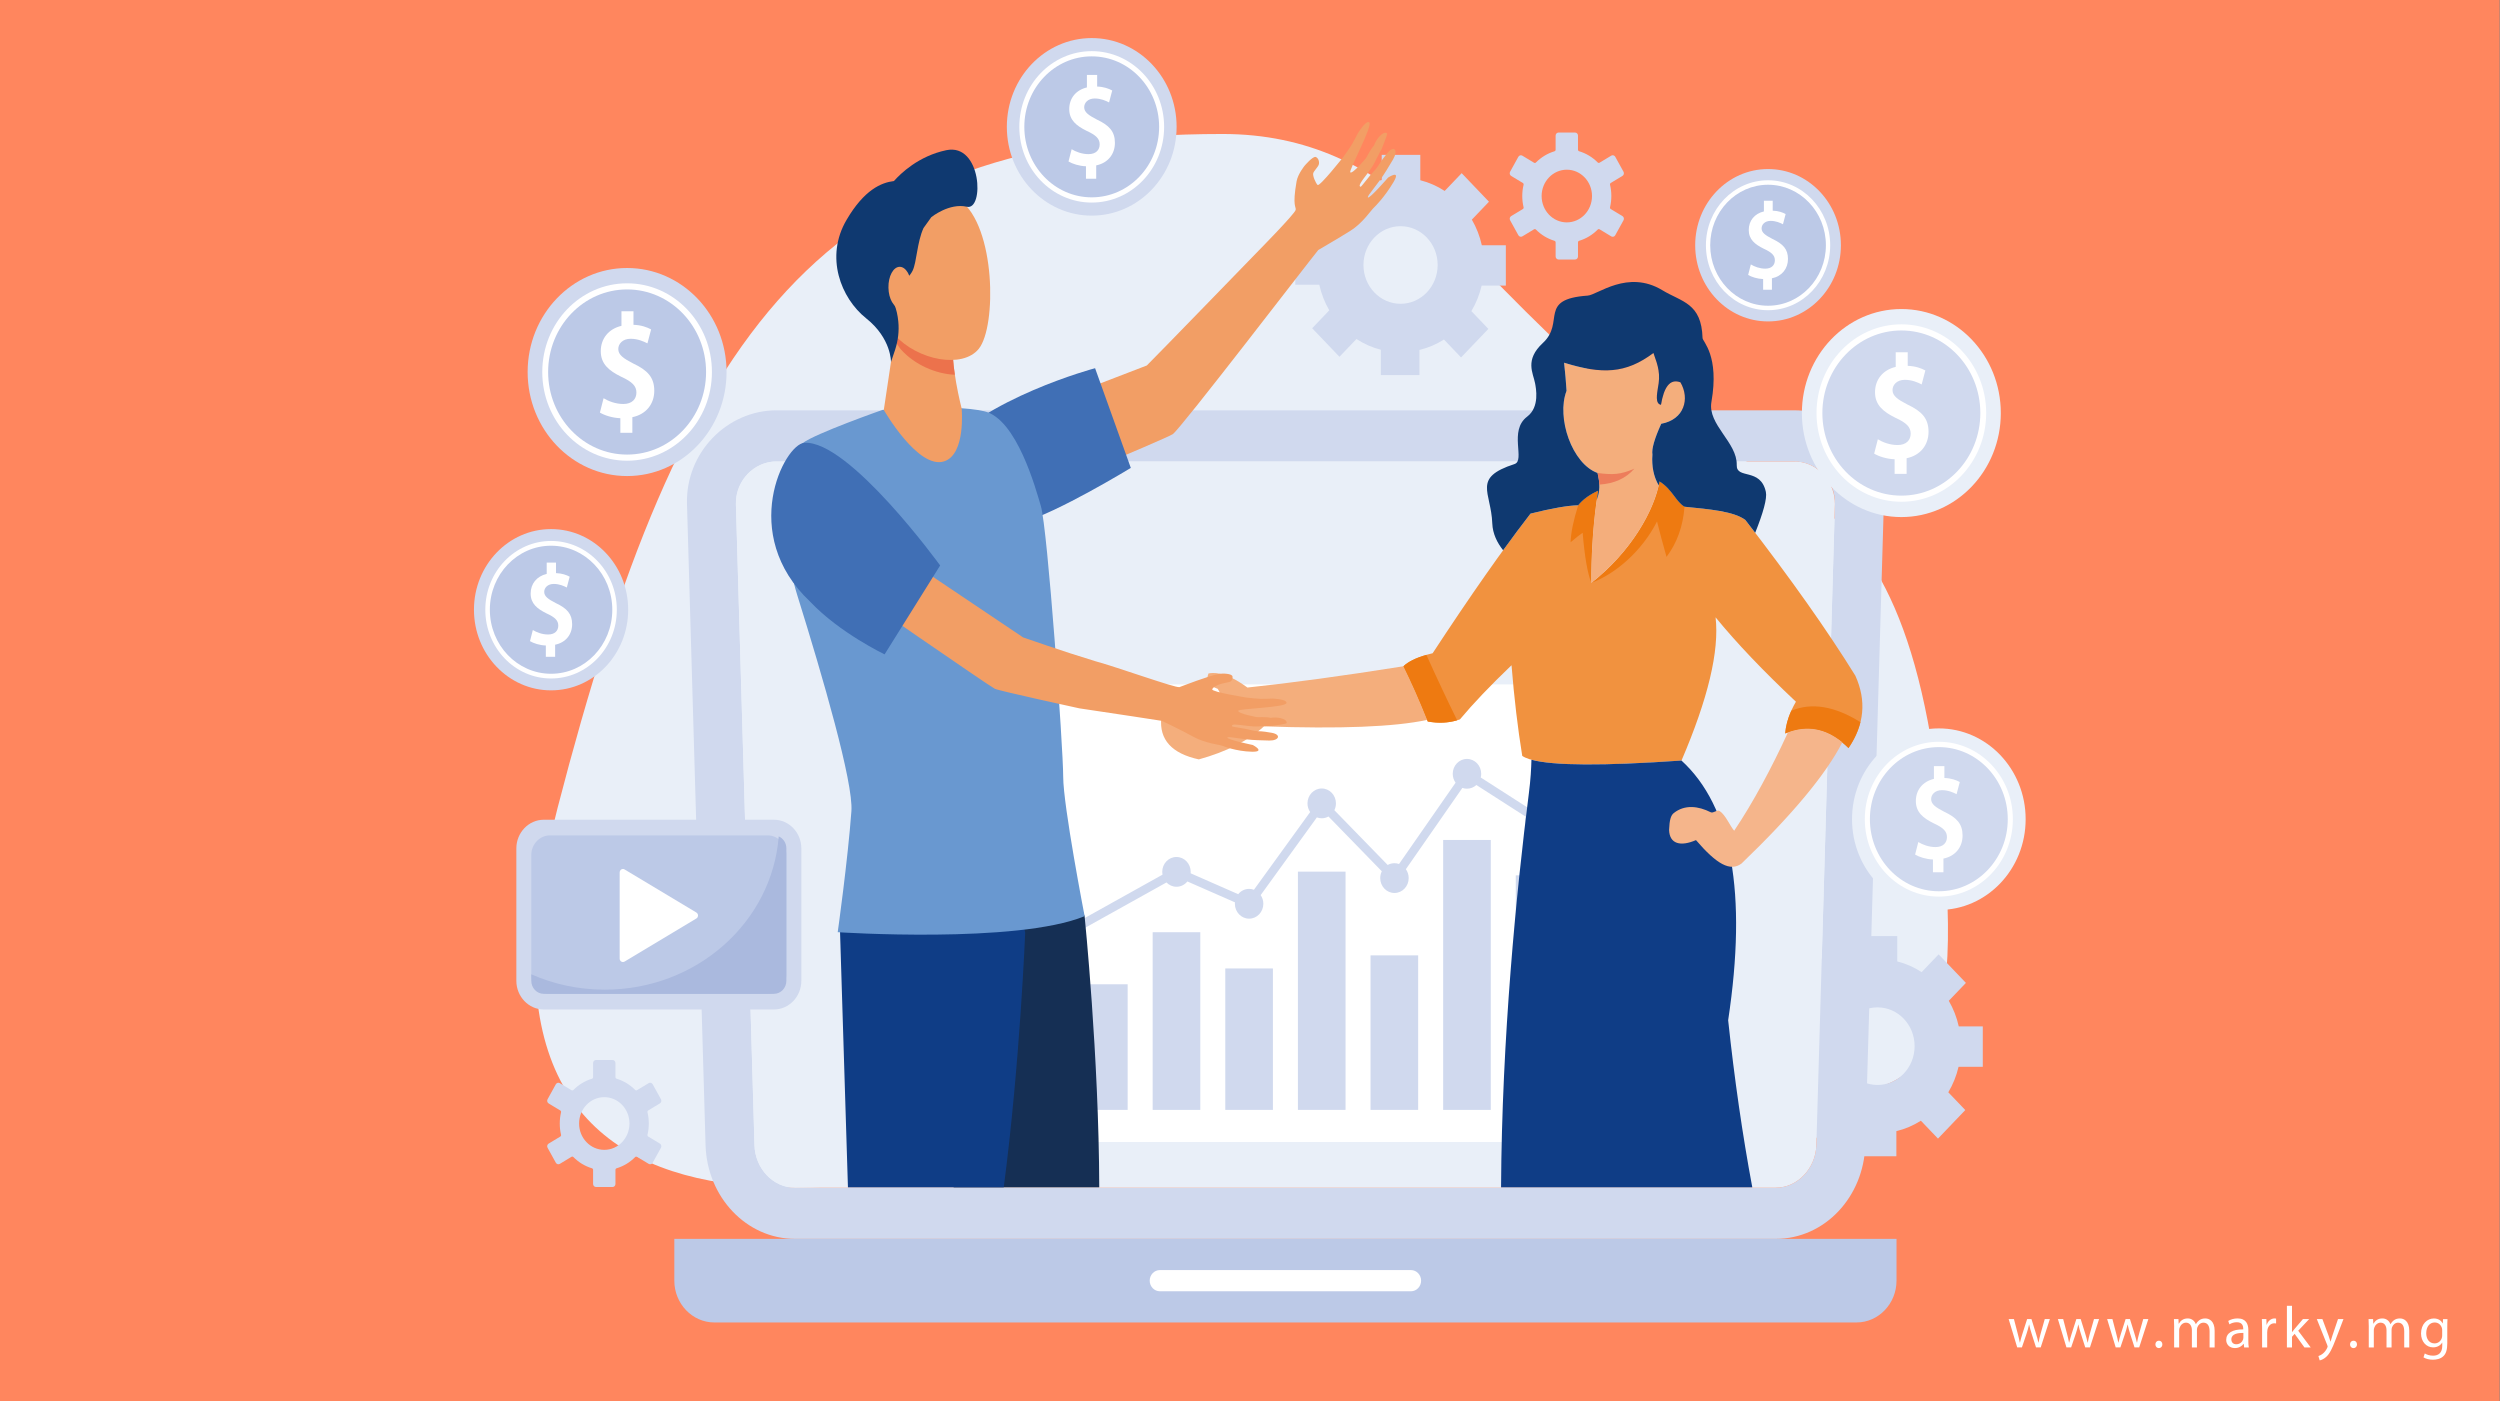 <?xml version="1.0" encoding="utf-8"?>
<!-- Generator: Adobe Illustrator 24.0.0, SVG Export Plug-In . SVG Version: 6.00 Build 0)  -->
<svg version="1.1" id="Calque_1" xmlns="http://www.w3.org/2000/svg" xmlns:xlink="http://www.w3.org/1999/xlink" x="0px" y="0px"
	 viewBox="0 0 1535.25 860.63" style="enable-background:new 0 0 1535.25 860.63;" xml:space="preserve">
<rect x="0" y="0" width="1535.25" height="860.63" fill="#808080" stroke="none"/>
<style type="text/css">
	.st0{fill:none;}
	.st1{fill:#FF865E;}
	.st2{fill:#FFFFFF;}
	.st3{clip-path:url(#SVGID_2_);}
	.st4{clip-path:url(#SVGID_4_);fill-rule:evenodd;clip-rule:evenodd;fill:#E9EFF8;}
	.st5{clip-path:url(#SVGID_4_);fill-rule:evenodd;clip-rule:evenodd;fill:#D0D9EE;}
	.st6{clip-path:url(#SVGID_4_);fill-rule:evenodd;clip-rule:evenodd;fill:#BCC9E7;}
	.st7{clip-path:url(#SVGID_4_);fill-rule:evenodd;clip-rule:evenodd;fill:#FFFFFF;}
	.st8{clip-path:url(#SVGID_4_);fill-rule:evenodd;clip-rule:evenodd;fill:#F4AE7C;}
	.st9{clip-path:url(#SVGID_4_);fill-rule:evenodd;clip-rule:evenodd;fill:#F29E65;}
	.st10{clip-path:url(#SVGID_4_);fill-rule:evenodd;clip-rule:evenodd;fill:#406FB5;}
	.st11{clip-path:url(#SVGID_4_);fill-rule:evenodd;clip-rule:evenodd;fill:#EC724C;}
	.st12{clip-path:url(#SVGID_4_);fill-rule:evenodd;clip-rule:evenodd;fill:#EF8F7D;}
	.st13{clip-path:url(#SVGID_4_);fill-rule:evenodd;clip-rule:evenodd;fill:#F1923F;}
	.st14{clip-path:url(#SVGID_4_);fill-rule:evenodd;clip-rule:evenodd;fill:#0F3D86;}
	.st15{clip-path:url(#SVGID_4_);fill-rule:evenodd;clip-rule:evenodd;fill:#EE7A11;}
	.st16{clip-path:url(#SVGID_4_);fill-rule:evenodd;clip-rule:evenodd;fill:#F5B58B;}
	.st17{clip-path:url(#SVGID_4_);fill-rule:evenodd;clip-rule:evenodd;fill:#0F3970;}
	.st18{clip-path:url(#SVGID_4_);fill-rule:evenodd;clip-rule:evenodd;fill:#ED7D5B;}
	.st19{clip-path:url(#SVGID_4_);fill-rule:evenodd;clip-rule:evenodd;fill:#152F54;}
	.st20{clip-path:url(#SVGID_4_);fill-rule:evenodd;clip-rule:evenodd;fill:#6998D0;}
	.st21{clip-path:url(#SVGID_4_);fill-rule:evenodd;clip-rule:evenodd;fill:#AAB9DE;}
</style>
<rect class="st0" width="1535" height="861"/>
<rect class="st1" width="1535" height="861"/>
<g>
	<path class="st2" d="M1236.76,810.04l2.3,8.85c0.5,1.94,0.97,3.74,1.3,5.54h0.11c0.4-1.76,0.97-3.64,1.55-5.51l2.84-8.89h2.66
		l2.7,8.71c0.65,2.09,1.15,3.92,1.55,5.69h0.11c0.29-1.76,0.76-3.6,1.33-5.65l2.48-8.75h3.13l-5.62,17.42h-2.88l-2.66-8.32
		c-0.61-1.94-1.12-3.67-1.55-5.72h-0.07c-0.43,2.09-0.97,3.89-1.58,5.76l-2.81,8.28h-2.88l-5.26-17.42H1236.76z"/>
	<path class="st2" d="M1267,810.04l2.3,8.85c0.5,1.94,0.97,3.74,1.29,5.54h0.11c0.4-1.76,0.97-3.64,1.55-5.51l2.84-8.89h2.66
		l2.7,8.71c0.65,2.09,1.15,3.92,1.55,5.69h0.11c0.29-1.76,0.76-3.6,1.33-5.65l2.48-8.75h3.13l-5.62,17.42h-2.88l-2.66-8.32
		c-0.61-1.94-1.12-3.67-1.55-5.72h-0.07c-0.43,2.09-0.97,3.89-1.58,5.76l-2.81,8.28h-2.88l-5.25-17.42H1267z"/>
	<path class="st2" d="M1297.24,810.04l2.3,8.85c0.5,1.94,0.97,3.74,1.3,5.54h0.11c0.4-1.76,0.97-3.64,1.55-5.51l2.84-8.89h2.66
		l2.7,8.71c0.65,2.09,1.15,3.92,1.55,5.69h0.11c0.29-1.76,0.76-3.6,1.33-5.65l2.48-8.75h3.13l-5.62,17.42h-2.88l-2.66-8.32
		c-0.61-1.94-1.12-3.67-1.55-5.72h-0.07c-0.43,2.09-0.97,3.89-1.58,5.76l-2.81,8.28h-2.88l-5.26-17.42H1297.24z"/>
	<path class="st2" d="M1323.63,825.59c0-1.33,0.9-2.27,2.16-2.27c1.26,0,2.12,0.94,2.12,2.27c0,1.3-0.83,2.27-2.16,2.27
		C1324.49,827.86,1323.63,826.89,1323.63,825.59z"/>
	<path class="st2" d="M1335.15,814.76c0-1.8-0.04-3.28-0.14-4.72h2.77l0.14,2.81h0.11c0.97-1.66,2.59-3.2,5.47-3.2
		c2.38,0,4.18,1.44,4.93,3.49h0.07c0.54-0.97,1.22-1.73,1.94-2.27c1.04-0.79,2.2-1.22,3.85-1.22c2.3,0,5.72,1.51,5.72,7.56v10.26
		h-3.1v-9.86c0-3.35-1.22-5.36-3.78-5.36c-1.8,0-3.2,1.33-3.74,2.88c-0.14,0.43-0.25,1.01-0.25,1.58v10.76h-3.1v-10.44
		c0-2.77-1.22-4.79-3.64-4.79c-1.98,0-3.42,1.58-3.92,3.17c-0.18,0.47-0.25,1.01-0.25,1.55v10.51h-3.1V814.76z"/>
	<path class="st2" d="M1378.13,827.46l-0.25-2.2h-0.11c-0.97,1.37-2.84,2.59-5.33,2.59c-3.53,0-5.33-2.48-5.33-5
		c0-4.21,3.74-6.52,10.47-6.48v-0.36c0-1.44-0.4-4.03-3.96-4.03c-1.62,0-3.31,0.5-4.54,1.3l-0.72-2.09
		c1.44-0.94,3.53-1.55,5.72-1.55c5.33,0,6.62,3.63,6.62,7.13v6.51c0,1.51,0.07,2.99,0.29,4.18H1378.13z M1377.66,818.57
		c-3.46-0.07-7.38,0.54-7.38,3.92c0,2.05,1.37,3.02,2.99,3.02c2.27,0,3.71-1.44,4.21-2.92c0.11-0.32,0.18-0.68,0.18-1.01V818.57z"/>
	<path class="st2" d="M1389.15,815.48c0-2.05-0.04-3.82-0.14-5.44h2.77l0.11,3.42h0.14c0.79-2.34,2.7-3.82,4.82-3.82
		c0.36,0,0.61,0.04,0.9,0.11v2.99c-0.32-0.07-0.65-0.11-1.08-0.11c-2.23,0-3.82,1.69-4.25,4.07c-0.07,0.43-0.14,0.94-0.14,1.48v9.29
		h-3.13V815.48z"/>
	<path class="st2" d="M1407.51,818.03h0.07c0.43-0.61,1.04-1.37,1.55-1.98l5.11-6.01h3.82l-6.73,7.16l7.67,10.26h-3.85l-6.01-8.35
		l-1.62,1.8v6.55h-3.13v-25.56h3.13V818.03z"/>
	<path class="st2" d="M1426.19,810.04l3.82,10.29c0.4,1.15,0.83,2.52,1.12,3.56h0.07c0.32-1.04,0.68-2.38,1.12-3.64l3.46-10.22h3.35
		l-4.75,12.42c-2.27,5.97-3.82,9.03-5.97,10.91c-1.55,1.37-3.1,1.91-3.89,2.05l-0.79-2.66c0.79-0.25,1.84-0.76,2.77-1.55
		c0.86-0.68,1.94-1.91,2.66-3.53c0.14-0.32,0.25-0.58,0.25-0.76s-0.07-0.43-0.22-0.83l-6.44-16.05H1426.19z"/>
	<path class="st2" d="M1443.15,825.59c0-1.33,0.9-2.27,2.16-2.27s2.12,0.94,2.12,2.27c0,1.3-0.83,2.27-2.16,2.27
		C1444.01,827.86,1443.15,826.89,1443.15,825.59z"/>
	<path class="st2" d="M1454.67,814.76c0-1.8-0.04-3.28-0.14-4.72h2.77l0.14,2.81h0.11c0.97-1.66,2.59-3.2,5.47-3.2
		c2.38,0,4.18,1.44,4.93,3.49h0.07c0.54-0.97,1.22-1.73,1.94-2.27c1.04-0.79,2.2-1.22,3.85-1.22c2.3,0,5.72,1.51,5.72,7.56v10.26
		h-3.1v-9.86c0-3.35-1.22-5.36-3.78-5.36c-1.8,0-3.2,1.33-3.74,2.88c-0.14,0.43-0.25,1.01-0.25,1.58v10.76h-3.1v-10.44
		c0-2.77-1.22-4.79-3.63-4.79c-1.98,0-3.42,1.58-3.92,3.17c-0.18,0.47-0.25,1.01-0.25,1.55v10.51h-3.1V814.76z"/>
	<path class="st2" d="M1503.01,810.04c-0.07,1.26-0.14,2.66-0.14,4.79v10.12c0,4-0.79,6.44-2.48,7.96
		c-1.69,1.58-4.14,2.09-6.33,2.09c-2.09,0-4.39-0.5-5.79-1.44l0.79-2.41c1.15,0.72,2.95,1.37,5.11,1.37c3.24,0,5.62-1.69,5.62-6.08
		v-1.94h-0.07c-0.97,1.62-2.84,2.92-5.54,2.92c-4.32,0-7.42-3.67-7.42-8.5c0-5.9,3.85-9.25,7.85-9.25c3.02,0,4.68,1.58,5.44,3.02
		h0.07l0.14-2.63H1503.01z M1499.74,816.92c0-0.54-0.04-1.01-0.18-1.44c-0.58-1.84-2.12-3.35-4.43-3.35c-3.02,0-5.18,2.56-5.18,6.59
		c0,3.42,1.73,6.26,5.15,6.26c1.94,0,3.71-1.22,4.39-3.24c0.18-0.54,0.25-1.15,0.25-1.69V816.92z"/>
</g>
<g>
	<g>
		<defs>
			<rect id="SVGID_1_" x="-87" y="-178" width="1709" height="1191.49"/>
		</defs>
		<clipPath id="SVGID_2_">
			<use xlink:href="#SVGID_1_"  style="overflow:visible;"/>
		</clipPath>
		<g class="st3">
			<defs>
				<rect id="SVGID_3_" x="-87" y="-178" width="1709" height="1191.49"/>
			</defs>
			<clipPath id="SVGID_4_">
				<use xlink:href="#SVGID_3_"  style="overflow:visible;"/>
			</clipPath>
			<path class="st4" d="M750.71,82.28c105.71,0,150.25,82.4,226.56,146.46c101.01,84.78,202.01,29.59,218.18,316.04
				c14.39,254.94-165.22,27.6-418.46,118.92c-253.24,91.33-511.16,128.1-434.63-167.38C418.89,200.84,505.09,82.28,750.71,82.28"/>
			<path class="st5" d="M1152.98,666.28c-12.58,0-22.78-10.67-22.78-23.83c0-13.16,10.2-23.83,22.78-23.83
				c12.58,0,22.79,10.67,22.79,23.83C1175.76,655.62,1165.56,666.28,1152.98,666.28 M1217.63,655.13v-24.8h-14.75
				c-1.24-5.63-3.33-10.93-6.13-15.74l10.52-10.99l-16.76-17.53l-10.43,10.91c-4.56-2.98-9.61-5.22-14.98-6.58v-15.56h-23.7v15.43
				c-5.39,1.3-10.46,3.48-15.05,6.41l-10.52-11l-16.76,17.53l10.43,10.91c-2.85,4.77-4.99,10.04-6.3,15.66h-14.88v24.79h14.75
				c1.24,5.63,3.33,10.93,6.13,15.74l-10.51,10.99l16.76,17.53l10.43-10.91c4.56,2.98,9.6,5.23,14.97,6.59v15.56h23.71v-15.43
				c5.39-1.3,10.46-3.48,15.05-6.41l10.51,10.99l16.76-17.53l-10.43-10.91c2.85-4.78,5-10.04,6.3-15.66H1217.63z"/>
			<path class="st5" d="M476.86,251.97h625.02c30.24,0,55.89,25.93,54.98,57.5l-11.41,393.83c-0.91,31.57-24.78,57.49-54.98,57.49
				h-31.78H851.49H728.56H593.09H488.27c-30.04,0-54.07-25.88-54.98-57.49l-11.41-393.83C420.97,277.85,446.61,251.97,476.86,251.97
				 M476.86,283.38c-13.72,0-25.36,11.74-24.95,26.09l11.41,393.82c0.41,14.35,11.47,26.1,24.95,26.1h602.2
				c13.48,0,24.55-12,24.95-26.1l11.41-393.82c0.41-14.31-11.23-26.09-24.95-26.09H476.86z"/>
			<path class="st4" d="M1126.83,309.47L1126.83,309.47c0-12.56-8.59-23.12-19.94-25.56l-0.6-0.12l-0.01,0l-0.61-0.11h-0.01
				l-0.61-0.09h-0.01l-0.62-0.08l0,0l-0.63-0.06h0l-0.63-0.04l-0.64-0.03l-0.64-0.01H476.86l-0.64,0.01l-0.63,0.03h0l-0.63,0.04h0
				l-0.63,0.06h0l-0.62,0.08h-0.01l-0.61,0.09h-0.01c-11.94,1.93-21.16,12.79-21.16,25.78v0l11.41,393.81
				c0.41,14.35,11.47,26.1,24.95,26.1h602.2c13.48,0,24.55-12,24.95-26.1L1126.83,309.47z"/>
			<path class="st6" d="M414.1,760.79h750.55v25.67c0,14.11-11.04,25.66-24.54,25.66H438.64c-13.5,0-24.54-11.55-24.54-25.66V760.79
				z"/>
			<path class="st7" d="M599.71,420.3h379.31c11.06,0,20.11,9.46,20.11,21.03v238.96c0,11.56-9.05,21.03-20.11,21.03H599.71
				c-11.06,0-20.11-9.46-20.11-21.03V441.33C579.61,429.77,588.66,420.3,599.71,420.3"/>
			<path class="st5" d="M639.43,578.63l74.46-41.49c-0.1-0.56-0.16-1.14-0.16-1.73c0-5.05,3.91-9.14,8.74-9.14
				c4.83,0,8.74,4.09,8.74,9.14c0,0.3-0.01,0.59-0.04,0.88l29.21,12.83c1.6-1.99,4.01-3.26,6.7-3.26c1.04,0,2.04,0.19,2.97,0.54
				l34.52-47.72c-1.03-1.5-1.64-3.34-1.64-5.33c0-5.05,3.91-9.14,8.74-9.14c4.83,0,8.74,4.09,8.74,9.14c0,1.51-0.35,2.93-0.97,4.19
				l32.75,33.64c1.23-0.7,2.65-1.09,4.15-1.09c0.99,0,1.94,0.17,2.82,0.49l34.71-49.92c-1.09-1.53-1.74-3.42-1.74-5.47
				c0-5.05,3.91-9.14,8.74-9.14c4.83,0,8.74,4.09,8.74,9.14c0,0.78-0.09,1.54-0.27,2.27l30.36,19.48c1.54-1.41,3.56-2.27,5.77-2.27
				c4.83,0,8.74,4.09,8.74,9.14c0,5.05-3.91,9.14-8.74,9.14c-4.83,0-8.74-4.09-8.74-9.14c0-0.78,0.09-1.54,0.27-2.26l-30.36-19.48
				c-1.54,1.41-3.56,2.27-5.77,2.27c-0.99,0-1.94-0.17-2.82-0.49l-34.7,49.92c1.09,1.53,1.73,3.42,1.73,5.47
				c0,5.05-3.91,9.14-8.74,9.14c-4.83,0-8.74-4.09-8.74-9.14c0-1.51,0.35-2.93,0.97-4.19l-32.75-33.64c-1.23,0.7-2.65,1.1-4.15,1.1
				c-1.05,0-2.05-0.19-2.97-0.55l-34.52,47.72c1.03,1.5,1.64,3.34,1.64,5.33c0,5.05-3.91,9.14-8.74,9.14
				c-4.83,0-8.74-4.09-8.74-9.14c0-0.3,0.01-0.59,0.04-0.88l-29.21-12.83c-1.6,1.99-4.01,3.26-6.69,3.26c-2.4,0-4.58-1.01-6.15-2.65
				l-74.46,41.48c0.1,0.56,0.15,1.13,0.15,1.72c0,5.05-3.91,9.14-8.74,9.14c-4.82,0-8.74-4.09-8.74-9.14c0-5.05,3.92-9.14,8.74-9.14
				C635.68,575.97,637.85,576.99,639.43,578.63"/>
			<path class="st5" d="M618.65,623.28h29.25v58.31h-29.25V623.28z M930.84,537.55h29.25v144.04h-29.25V537.55z M886.24,515.82
				h29.25v165.77h-29.25V515.82z M841.64,586.69h29.25v94.89h-29.25V586.69z M797.05,535.27h29.25v146.31h-29.25V535.27z
				 M752.45,594.73h29.25v86.86h-29.25V594.73z M707.85,572.47h29.25v109.12h-29.25V572.47z M663.25,604.44h29.25v77.14h-29.25
				V604.44z"/>
			<path class="st5" d="M954.58,92.91c-2.15,0.65-4.18,1.56-6.06,2.7c-1.93,1.17-3.72,2.58-5.32,4.19
				c-0.31,0.31-0.78,0.36-1.14,0.14l-7.19-4.34l-0.04-0.03c-0.41-0.23-0.88-0.28-1.31-0.16c-0.45,0.12-0.84,0.42-1.09,0.86
				l-0.03,0.05l-5.05,9.16c-0.24,0.44-0.29,0.95-0.18,1.42c0.12,0.47,0.41,0.88,0.83,1.13l0.04,0.03l7.14,4.3
				c0.37,0.23,0.54,0.68,0.45,1.1c-0.26,1.11-0.47,2.25-0.61,3.42c-0.12,1.14-0.2,2.3-0.2,3.48c0,1.18,0.07,2.35,0.2,3.49
				c0.14,1.17,0.34,2.31,0.61,3.42c0.1,0.46-0.11,0.92-0.5,1.13l-7.13,4.3v0c-0.42,0.26-0.71,0.67-0.83,1.13
				c-0.12,0.46-0.07,0.98,0.18,1.42l5.08,9.21c0.25,0.44,0.64,0.74,1.09,0.87c0.44,0.12,0.93,0.07,1.35-0.18l0.05-0.03l7.14-4.31
				c0.38-0.22,0.84-0.15,1.13,0.15c1.6,1.61,3.38,3.02,5.32,4.2c1.9,1.15,3.94,2.06,6.1,2.71c0.42,0.13,0.69,0.53,0.69,0.96v8.67
				c0,0.51,0.21,0.97,0.53,1.31c0.32,0.34,0.77,0.55,1.25,0.55h10.18c0.48,0,0.93-0.21,1.26-0.55c0.32-0.34,0.52-0.8,0.52-1.31
				v-8.67c0-0.47,0.31-0.86,0.73-0.97c2.14-0.65,4.18-1.56,6.07-2.7c1.93-1.18,3.72-2.58,5.32-4.2c0.33-0.33,0.82-0.36,1.18-0.12
				l7.14,4.32c0.42,0.25,0.91,0.3,1.35,0.18c0.44-0.12,0.84-0.42,1.08-0.87l0.03-0.05l5.06-9.17v0c0.24-0.44,0.3-0.95,0.17-1.41
				c-0.12-0.46-0.4-0.88-0.82-1.13l-7.18-4.34c-0.38-0.23-0.55-0.68-0.45-1.1c0.26-1.11,0.46-2.25,0.6-3.42
				c0.13-1.14,0.2-2.31,0.2-3.49c0-1.18-0.07-2.35-0.2-3.48c-0.14-1.17-0.34-2.31-0.6-3.42c-0.11-0.46,0.11-0.93,0.5-1.13l7.13-4.31
				c0.42-0.25,0.7-0.67,0.82-1.13c0.12-0.46,0.07-0.97-0.17-1.41l-0.03-0.06l-5.05-9.16v0c-0.25-0.44-0.65-0.74-1.09-0.86
				c-0.44-0.12-0.93-0.08-1.35,0.18v0l-7.19,4.34c-0.38,0.23-0.86,0.15-1.15-0.16c-1.59-1.61-3.37-3.01-5.3-4.17
				c-1.9-1.15-3.95-2.07-6.11-2.71c-0.42-0.13-0.69-0.52-0.69-0.96v-8.67c0-0.51-0.2-0.97-0.52-1.31c-0.33-0.34-0.77-0.54-1.26-0.54
				h-10.18c-0.48,0-0.93,0.21-1.25,0.54c-0.32,0.34-0.53,0.8-0.53,1.31v8.67C955.31,92.42,955,92.81,954.58,92.91 M951.24,108.95
				c2.8-2.93,6.67-4.74,10.94-4.74c4.27,0,8.13,1.81,10.94,4.74c2.8,2.93,4.53,6.97,4.53,11.44c0,4.47-1.74,8.52-4.53,11.44
				c-2.8,2.93-6.67,4.74-10.94,4.74c-4.27,0-8.14-1.81-10.94-4.74c-2.8-2.92-4.53-6.97-4.53-11.44
				C946.71,115.92,948.44,111.88,951.24,108.95"/>
			<path class="st5" d="M363.49,662.46c-2.14,0.65-4.18,1.56-6.06,2.7c-1.94,1.17-3.72,2.58-5.32,4.2
				c-0.31,0.31-0.78,0.36-1.14,0.14l-7.19-4.34l-0.04-0.03c-0.41-0.23-0.88-0.28-1.31-0.15c-0.45,0.12-0.84,0.42-1.09,0.86
				l-0.03,0.05l-5.05,9.16c-0.25,0.44-0.3,0.95-0.18,1.42c0.12,0.47,0.41,0.88,0.83,1.13l0.04,0.04l7.14,4.31
				c0.37,0.22,0.54,0.67,0.45,1.09c-0.26,1.11-0.47,2.26-0.6,3.42c-0.12,1.13-0.19,2.3-0.19,3.48c0,1.18,0.07,2.35,0.19,3.49
				c0.14,1.17,0.34,2.31,0.6,3.42c0.11,0.46-0.11,0.92-0.5,1.13l-7.13,4.3c-0.42,0.26-0.71,0.67-0.83,1.13
				c-0.11,0.46-0.07,0.98,0.18,1.42l5.08,9.21c0.25,0.44,0.64,0.74,1.09,0.87c0.44,0.12,0.93,0.07,1.35-0.18l0.05-0.03l7.14-4.32
				c0.37-0.22,0.83-0.15,1.13,0.15c1.6,1.61,3.38,3.02,5.32,4.2c1.9,1.14,3.94,2.06,6.1,2.71c0.42,0.12,0.69,0.53,0.69,0.96v8.67
				c0,0.51,0.2,0.97,0.53,1.31c0.32,0.34,0.77,0.55,1.25,0.55h10.18c0.49,0,0.93-0.21,1.26-0.55c0.32-0.34,0.52-0.8,0.52-1.31v-8.67
				c0-0.47,0.31-0.87,0.73-0.97c2.14-0.65,4.18-1.56,6.06-2.69c1.94-1.18,3.72-2.59,5.32-4.2c0.32-0.33,0.82-0.37,1.18-0.12
				l7.14,4.31c0.42,0.26,0.91,0.3,1.35,0.18c0.44-0.13,0.84-0.42,1.08-0.87l0.03-0.06l5.06-9.17c0.24-0.44,0.29-0.95,0.17-1.41
				c-0.12-0.46-0.41-0.88-0.82-1.13l-7.18-4.33c-0.38-0.23-0.55-0.68-0.45-1.1c0.26-1.11,0.46-2.25,0.6-3.41
				c0.13-1.14,0.2-2.31,0.2-3.49c0-1.18-0.07-2.35-0.2-3.49c-0.14-1.16-0.34-2.3-0.6-3.42c-0.11-0.46,0.11-0.93,0.5-1.13l7.13-4.31
				c0.42-0.25,0.7-0.66,0.82-1.13c0.12-0.46,0.07-0.97-0.17-1.41l-0.04-0.06l-5.05-9.16c-0.25-0.44-0.64-0.74-1.08-0.86
				c-0.45-0.12-0.93-0.08-1.35,0.17v0l-7.19,4.34c-0.38,0.24-0.86,0.15-1.15-0.16c-1.59-1.61-3.37-3.01-5.3-4.18
				c-1.9-1.15-3.95-2.06-6.11-2.71c-0.41-0.12-0.69-0.52-0.69-0.96v-8.67c0-0.51-0.2-0.98-0.52-1.31c-0.33-0.34-0.77-0.55-1.26-0.55
				H366c-0.49,0-0.93,0.21-1.25,0.55c-0.32,0.34-0.53,0.8-0.53,1.31v8.67C364.22,661.97,363.91,662.36,363.49,662.46 M360.15,678.5
				c2.8-2.93,6.67-4.73,10.94-4.73c4.27,0,8.14,1.81,10.94,4.73c2.8,2.93,4.53,6.98,4.53,11.44c0,4.47-1.74,8.52-4.53,11.44
				c-2.8,2.93-6.67,4.74-10.94,4.74c-4.27,0-8.14-1.81-10.94-4.74c-2.8-2.92-4.53-6.97-4.53-11.44
				C355.62,685.48,357.35,681.43,360.15,678.5"/>
			<path class="st5" d="M860.08,186.56c-12.58,0-22.78-10.67-22.78-23.83c0-13.16,10.2-23.83,22.78-23.83
				c12.58,0,22.79,10.67,22.79,23.83C882.87,175.89,872.67,186.56,860.08,186.56 M924.74,175.41v-24.79h-14.75
				c-1.25-5.64-3.33-10.94-6.13-15.74l10.51-11l-16.76-17.53l-10.43,10.91c-4.56-2.97-9.6-5.22-14.97-6.58V95.11h-23.7v15.43
				c-5.39,1.3-10.46,3.48-15.05,6.41l-10.52-11l-16.76,17.53l10.43,10.91c-2.85,4.77-4.99,10.04-6.3,15.66h-14.88v24.79h14.75
				c1.25,5.63,3.33,10.93,6.13,15.74l-10.51,10.99l16.76,17.53l10.44-10.91c4.56,2.98,9.6,5.23,14.97,6.59v15.56h23.71v-15.43
				c5.39-1.3,10.46-3.48,15.05-6.41l10.51,11l16.76-17.53l-10.43-10.91c2.85-4.77,5-10.04,6.3-15.66H924.74z"/>
			<path class="st4" d="M1167.62,189.78c33.73,0,61.08,28.6,61.08,63.88c0,35.27-27.34,63.87-61.08,63.87
				c-33.73,0-61.08-28.6-61.08-63.87C1106.54,218.38,1133.88,189.78,1167.62,189.78"/>
			<path class="st7" d="M1167.62,199.18c28.77,0,52.09,24.39,52.09,54.47c0,30.08-23.32,54.47-52.09,54.47
				c-28.77,0-52.09-24.39-52.09-54.47C1115.53,223.57,1138.85,199.18,1167.62,199.18"/>
			<path class="st5" d="M1167.62,202.94c26.78,0,48.5,22.7,48.5,50.72c0,28.01-21.71,50.71-48.5,50.71
				c-26.78,0-48.5-22.7-48.5-50.71C1119.12,225.65,1140.83,202.94,1167.62,202.94"/>
			<path class="st7" d="M1182.36,227.5c-2.48-1.34-6.02-2.67-10.83-2.83v-8.34h-7.37v8.97c-7.98,1.89-12.71,7.87-12.71,15.58
				c0,7.95,5.19,12.04,12.49,15.66c6.92,3.15,9.4,5.74,9.4,9.76c0,3.93-2.63,7-8.05,7c-4.74,0-9.18-1.73-12.11-3.54l-2.26,8.81
				c2.86,1.73,7.75,3.31,12.56,3.46v8.97h7.37v-9.6c8.5-1.73,13.46-8.18,13.46-16.21c0-8.18-4.06-12.59-12.94-16.76
				c-5.94-3.07-9.18-5.27-9.18-8.89c0-3.07,2.56-6.29,7.6-6.29c4.37,0,8.05,1.65,10.3,2.83L1182.36,227.5z"/>
			<path class="st5" d="M1085.76,103.81c24.71,0,44.74,20.95,44.74,46.79c0,25.84-20.03,46.79-44.74,46.79
				c-24.71,0-44.74-20.95-44.74-46.79C1041.02,124.76,1061.06,103.81,1085.76,103.81"/>
			<path class="st7" d="M1085.76,110.7c21.07,0,38.16,17.87,38.16,39.9s-17.08,39.9-38.16,39.9c-21.07,0-38.15-17.87-38.15-39.9
				S1064.69,110.7,1085.76,110.7"/>
			<path class="st6" d="M1085.76,113.45c19.62,0,35.52,16.63,35.52,37.15c0,20.51-15.9,37.15-35.52,37.15
				c-19.62,0-35.52-16.63-35.52-37.15C1050.24,130.09,1066.15,113.45,1085.76,113.45"/>
			<path class="st7" d="M1096.56,131.44c-1.82-0.98-4.41-1.96-7.94-2.07v-6.11h-5.4v6.57c-5.84,1.38-9.31,5.76-9.31,11.41
				c0,5.82,3.8,8.82,9.15,11.47c5.07,2.31,6.89,4.21,6.89,7.14c0,2.88-1.93,5.13-5.89,5.13c-3.47,0-6.72-1.27-8.87-2.6l-1.65,6.45
				c2.09,1.27,5.67,2.42,9.2,2.54v6.57h5.4v-7.03c6.23-1.27,9.86-5.99,9.86-11.87c0-5.99-2.98-9.22-9.48-12.28
				c-4.35-2.25-6.72-3.86-6.72-6.51c0-2.25,1.87-4.61,5.57-4.61c3.2,0,5.89,1.21,7.55,2.07L1096.56,131.44z"/>
			<path class="st4" d="M1190.64,447.31c29.44,0,53.31,24.96,53.31,55.75c0,30.79-23.87,55.75-53.31,55.75
				c-29.44,0-53.31-24.96-53.31-55.75C1137.33,472.28,1161.19,447.31,1190.64,447.31"/>
			<path class="st7" d="M1190.64,455.52c25.11,0,45.46,21.29,45.46,47.54c0,26.26-20.35,47.54-45.46,47.54
				c-25.11,0-45.46-21.29-45.46-47.54C1145.18,476.81,1165.53,455.52,1190.64,455.52"/>
			<path class="st5" d="M1190.64,458.8c23.38,0,42.33,19.82,42.33,44.26c0,24.45-18.95,44.26-42.33,44.26s-42.33-19.82-42.33-44.26
				C1148.31,478.62,1167.26,458.8,1190.64,458.8"/>
			<path class="st7" d="M1203.5,480.23c-2.16-1.17-5.25-2.33-9.45-2.47v-7.28h-6.43v7.83c-6.96,1.65-11.1,6.87-11.1,13.6
				c0,6.93,4.53,10.51,10.9,13.66c6.04,2.75,8.2,5.01,8.2,8.51c0,3.43-2.3,6.11-7.02,6.11c-4.14,0-8.01-1.51-10.57-3.09l-1.97,7.69
				c2.5,1.51,6.76,2.88,10.96,3.02v7.83h6.44v-8.38c7.42-1.51,11.75-7.14,11.75-14.15c0-7.14-3.55-10.99-11.29-14.62
				c-5.19-2.68-8.01-4.6-8.01-7.76c0-2.68,2.23-5.49,6.63-5.49c3.81,0,7.03,1.44,8.99,2.47L1203.5,480.23z"/>
			<path class="st5" d="M670.43,23.38c28.79,0,52.13,24.41,52.13,54.52s-23.34,54.52-52.13,54.52c-28.79,0-52.13-24.41-52.13-54.52
				S641.64,23.38,670.43,23.38"/>
			<path class="st7" d="M670.43,31.41c24.55,0,44.46,20.82,44.46,46.5c0,25.68-19.91,46.49-44.46,46.49
				c-24.56,0-44.46-20.82-44.46-46.49C625.97,52.22,645.87,31.41,670.43,31.41"/>
			<path class="st6" d="M670.43,34.61c22.86,0,41.39,19.38,41.39,43.29c0,23.91-18.53,43.29-41.39,43.29
				c-22.86,0-41.39-19.38-41.39-43.29C629.04,54,647.57,34.61,670.43,34.61"/>
			<path class="st7" d="M683.01,55.57c-2.12-1.14-5.14-2.28-9.25-2.42v-7.12h-6.29v7.66c-6.81,1.61-10.85,6.72-10.85,13.3
				c0,6.78,4.43,10.27,10.66,13.36c5.9,2.69,8.03,4.9,8.03,8.33c0,3.36-2.25,5.98-6.87,5.98c-4.05,0-7.83-1.48-10.34-3.02
				l-1.93,7.52c2.44,1.48,6.61,2.82,10.72,2.95v7.65h6.29v-8.19c7.26-1.48,11.49-6.98,11.49-13.83c0-6.98-3.47-10.74-11.04-14.3
				c-5.07-2.62-7.83-4.5-7.83-7.59c0-2.62,2.18-5.37,6.48-5.37c3.72,0,6.87,1.41,8.8,2.42L683.01,55.57z"/>
			<path class="st5" d="M385.1,164.58c33.73,0,61.08,28.6,61.08,63.88c0,35.28-27.35,63.88-61.08,63.88
				c-33.73,0-61.08-28.6-61.08-63.88C324.03,193.18,351.37,164.58,385.1,164.58"/>
			<path class="st7" d="M385.1,173.98c28.77,0,52.09,24.39,52.09,54.47c0,30.08-23.32,54.47-52.09,54.47
				c-28.77,0-52.09-24.39-52.09-54.47C333.02,198.37,356.34,173.98,385.1,173.98"/>
			<path class="st6" d="M385.1,177.74c26.78,0,48.5,22.7,48.5,50.71c0,28.01-21.71,50.71-48.5,50.71
				c-26.78,0-48.49-22.7-48.49-50.71C336.61,200.45,358.32,177.74,385.1,177.74"/>
			<path class="st7" d="M399.85,202.3c-2.48-1.34-6.02-2.68-10.83-2.83v-8.34h-7.38v8.97c-7.97,1.89-12.71,7.87-12.71,15.58
				c0,7.95,5.19,12.04,12.49,15.65c6.92,3.15,9.4,5.74,9.4,9.76c0,3.93-2.63,7-8.05,7c-4.74,0-9.18-1.73-12.11-3.54l-2.26,8.81
				c2.86,1.73,7.75,3.3,12.56,3.46v8.97h7.37v-9.6c8.5-1.73,13.46-8.18,13.46-16.21c0-8.18-4.06-12.59-12.94-16.76
				c-5.94-3.07-9.17-5.27-9.17-8.89c0-3.07,2.56-6.29,7.6-6.29c4.36,0,8.05,1.65,10.31,2.83L399.85,202.3z"/>
			<path class="st5" d="M338.41,324.91c26.15,0,47.35,22.17,47.35,49.52c0,27.35-21.2,49.52-47.35,49.52
				c-26.15,0-47.35-22.17-47.35-49.52C291.05,347.08,312.26,324.91,338.41,324.91"/>
			<path class="st7" d="M338.41,332.2c22.3,0,40.38,18.91,40.38,42.23c0,23.33-18.08,42.23-40.38,42.23
				c-22.3,0-40.38-18.91-40.38-42.23C298.03,351.11,316.11,332.2,338.41,332.2"/>
			<path class="st6" d="M338.41,335.12c20.76,0,37.6,17.6,37.6,39.32c0,21.72-16.83,39.32-37.6,39.32
				c-20.76,0-37.59-17.6-37.59-39.32C300.81,352.72,317.65,335.12,338.41,335.12"/>
			<path class="st7" d="M349.84,354.15c-1.92-1.04-4.67-2.07-8.4-2.2v-6.47h-5.71v6.95c-6.18,1.46-9.86,6.1-9.86,12.08
				c0,6.16,4.02,9.33,9.68,12.14c5.37,2.44,7.29,4.45,7.29,7.56c0,3.05-2.04,5.43-6.24,5.43c-3.67,0-7.11-1.34-9.39-2.75l-1.75,6.83
				c2.22,1.34,6.01,2.56,9.74,2.68v6.95h5.71v-7.44c6.59-1.34,10.44-6.34,10.44-12.56c0-6.34-3.15-9.76-10.03-12.99
				c-4.61-2.38-7.12-4.09-7.12-6.89c0-2.38,1.98-4.88,5.89-4.88c3.38,0,6.24,1.28,7.99,2.2L349.84,354.15z"/>
			<path class="st8" d="M776.21,446.05c46.75,1.66,80.14,0.34,100.18-3.96c-4.84-12.09-9.69-23.07-14.56-32.93
				c-37.28,5.92-69.2,10.27-95.77,13.06c-9.55-7-17.52-9.87-23.93-8.64c-1.76,4.31,0.13,7.45,5.68,9.44
				c1.49,2.23,2.09,4.31,1.8,6.24c-13.82,6.32-25.99,10.21-36.49,11.68c-1.23,13.32,6.46,21.79,23.08,25.41
				C753.15,461.66,766.49,454.9,776.21,446.05"/>
			<path class="st9" d="M796.24,111.33c-2.78,15.69-0.15,15.59-0.57,17.58c-0.49,2.39-22.73,24.98-22.73,24.98
				s-65.03,67.07-68.68,70.55l-89.23,34.33l4.46,50.88c0,0,96.05-40.04,100.69-43.02c4.64-3.01,82.25-104.41,89.39-113.11
				c0,0,12.17-7.07,19.72-11.79c7.55-4.72,12.66-12.68,14.53-14.34c0.3-0.26,6.39-6.19,11.95-15.58c4.8-8.11-3.34-2.75-3.34-2.75
				s-11.57,13.32-12.39,12.18c-0.71-0.87,5.98-7.76,11.41-16.66c1.42-2.28,2.77-4.55,4.01-6.64c3.24-5.48,0.92-9.17-3.42-3.99
				c-1.49,1.85-3.96,4.94-5.41,7.4c-1.49,2.66-3.81,4.58-5.41,6.6c-3.28,4.03-5.55,7.01-5.66,6.79c-0.12-0.3-1.32,0.01,0.06-2.45
				c1.71-2.99,6.69-8.49,8.82-13.07c1.22-2.61,4.08-7.86,4.08-7.86s3.72-9.09,3.31-9.45c-2.43-1.9-6.88,3.78-8.11,7.53
				c-1.96,1.98-4.81,7.61-4.81,7.61s-8.31,10.02-9.7,8.8c-1.15-0.97,14.15-28.98,11.61-30.72c-2.07-1.44-6.99,6.76-6.99,6.76
				s-2.65,5.21-3.69,6.88c-1.13,1.93-5.12,7.48-5.12,7.48s-14.63,18.59-15.9,17.32c-1.26-1.25-3.17-5.79-2.66-7.26
				c0.51-1.48,2.85-3.66,3.36-5.15c0.51-1.47,0.02-3.91-1.73-4.73c-1.75-0.82-6.9,5.31-6.9,5.31S797.06,106.79,796.24,111.33"/>
			<path class="st10" d="M672.49,226.11l21.94,61.23c0,0-45.41,27.72-66.69,33.48c-25.92,6.98-55.76-4.29-55.84-7.71
				c-0.15-9.68-3.79-24.32,4.15-34.26C603.4,244.51,672.49,226.11,672.49,226.11"/>
			<path class="st11" d="M941.18,534.99c0,0,3.53,1.4,5-0.49c0,0-0.44,1.41-1.86,1.67C942.91,536.42,941.18,534.99,941.18,534.99"/>
			<path class="st12" d="M1015.38,536.04c-0.26,0.55-0.39,1.15-0.42,1.75c0.02,0.1-0.24,2.04,1.36,3.52
				C1015.7,540.11,1015.02,538.77,1015.38,536.04"/>
			<path class="st13" d="M1019.12,295.67c7.74,4.76,10.11,12.6,15.35,15.51c15.2,1.54,30.17,2.79,37.31,8.08
				c27.89,36.06,50.41,67.95,67.58,95.66c6.95,15.35,5.56,30.17-4.19,44.47c-11.95-11.81-24.91-14.79-38.87-8.96
				c0.46-6.24,2.65-12.75,6.58-19.51c-20.06-18.84-36.51-36.11-49.34-51.83c2.37,20.61-4.61,49.94-20.94,87.98
				c-56.82,3.96-89.42,3-97.79-2.88c-2.77-17.01-4.96-35.57-6.58-55.67c-13.04,12.49-23.61,23.58-31.7,33.27
				c-6.12,2.16-12.71,2.58-19.74,1.28c-4.96-12.48-9.95-23.78-14.95-33.91c3.45-3.33,9.43-5.99,17.94-8
				c23.2-35.39,43.23-63.98,60.1-85.73c13.09-3.27,22.86-4.98,29.31-5.12c2.76-3.48,6.84-6.47,12.26-8.96
				c-3.16,18.59-4.35,40.88-4.18,56.63C1002.07,338.51,1016.03,313.1,1019.12,295.67"/>
			<path class="st14" d="M1061.26,626.54c11.78-78.09,2.23-131.25-28.67-159.49c-47.98,3.34-78.69,3.18-92.13-0.49
				c-0.14,5.5-0.49,11.97-1.57,20.48c-7.63,60.08-16.61,150.46-17.09,242.11h154.28C1070.09,697.08,1065.15,662.88,1061.26,626.54"
				/>
			<path class="st15" d="M969.18,310.3c-2.92,9.17-4.48,16.74-4.67,22.71c3.34-2.84,5.81-4.79,7.4-5.84
				c1.22,14.71,3,24.98,5.35,30.8c-0.17-15.75,1.03-38.04,4.18-56.63C976.02,303.84,971.93,306.82,969.18,310.3"/>
			<path class="st15" d="M1019.12,295.67c-3.09,17.44-17.05,42.84-41.87,62.31c14.83-5.63,31.04-19.42,40.33-37.76
				c1.54,6.2,3.48,13.46,5.83,21.76c6.45-8.55,10.14-18.82,11.05-30.8C1029.23,308.27,1026.85,300.43,1019.12,295.67"/>
			<path class="st16" d="M1097.98,449.76c-9.9,21.64-21.49,43.23-33.02,60.39c-2.65-3.03-5.2-9.61-8.95-12.13
				c-1.49-1.01-3.86,1.59-5.45,0.79c-7.56-3.81-15.95-4.91-22.73,0.52c-1.7,1.36-2.61,4.03-2.85,10.34
				c0.28,8.67,7.08,10.33,16.52,6.24c12.65,14.76,21.06,19.55,27.95,14.4c31.2-29.96,51.86-54.8,61.97-74.52
				C1121.01,447.32,1109.86,445.31,1097.98,449.76"/>
			<path class="st15" d="M894.83,442.33c-6.29-12.8-12.59-26.19-18.89-40.18c-6.5,1.87-11.2,4.2-14.11,7
				c4.87,9.86,9.73,20.84,14.56,32.93c0.13,0.32,0.26,0.65,0.39,0.98C883.17,444.25,889.19,444,894.83,442.33"/>
			<path class="st15" d="M1100.01,436.47c-2.14,4.79-3.38,9.44-3.72,13.95c0.56-0.23,1.12-0.45,1.68-0.66
				c11.88-4.44,23.03-2.44,33.43,6.03c-0.02,0.05-0.05,0.09-0.07,0.14c1.28,1.05,2.56,2.2,3.82,3.45
				c3.57-5.24,6.01-10.54,7.34-15.91C1126.64,433.59,1112.48,431.26,1100.01,436.47"/>
			<path class="st8" d="M981.06,290.48c1.59,6.4,1.43,11.86-0.49,16.36c-2.52,17.35-3.48,36.91-3.32,51.14
				c23.69-18.58,37.48-42.57,41.38-59.88c-3.14-5.41-4.42-11.73-3.86-18.96c-0.58-3.38,1.21-9.67,5.39-18.88
				c14.18-2.63,17.7-15.36,11.8-25.48c-6.63-2.51-10.2,3.29-11.95,13.8c-3.78-0.6-2.33-7.05-1.94-10.08
				c1.78-8.75,0.29-13.47-2.69-21.76c-17.02,12.81-31.62,13.2-54.87,5.99c0.68,5.96,1.18,11.72,1.49,17.27
				C955.63,256.61,965.37,284.84,981.06,290.48"/>
			<path class="st17" d="M960.51,222.74c23.24,7.21,37.84,6.82,54.87-5.99c2.98,8.29,4.47,13.01,2.69,21.76
				c-0.39,3.03-1.83,9.48,1.94,10.07c1.75-10.5,5.32-16.31,11.95-13.8c5.9,10.11,2.38,22.84-11.8,25.48
				c-4.17,9.2-5.96,15.49-5.39,18.88c-0.57,7.23,0.72,13.55,3.86,18.96c0.19-0.82,0.35-1.63,0.49-2.43
				c7.74,4.76,10.11,12.6,15.35,15.51c15.2,1.53,30.17,2.79,37.31,8.08c2.06,2.66,4.09,5.3,6.09,7.92
				c4.86-12.18,7.41-21.13,6.55-25.09c-3.27-15.11-18.15-7.53-17.89-16.47c0.4-13.94-17.99-24.86-15.55-38.77
				c5-28.45-5.38-37.07-5.44-39.24c-0.62-21.56-12.67-22.11-24.68-29.38c-21.29-12.9-39.81,2.88-45.85,3.3
				c-30.77,2.15-13.73,16.31-27.51,29.06c-11.35,10.5-5.98,18.47-4.81,24.78c0.52,2.85,2.99,14.56-4.86,20.48
				c-11.51,8.68-0.98,26.91-7.77,29.12c-26.15,8.48-14.36,16.92-13.65,36.47c0.23,6.26,2.98,11.87,6.66,16.46
				c5.91-8.16,11.52-15.66,16.81-22.49c13.09-3.27,22.86-4.98,29.31-5.12c2.76-3.48,6.84-6.47,12.26-8.96
				c-0.3,1.8-0.59,3.63-0.86,5.49c1.91-4.5,2.08-9.95,0.49-16.36c-15.69-5.63-25.43-33.87-19.06-50.47
				C961.68,234.46,961.18,228.7,960.51,222.74"/>
			<path class="st18" d="M981.06,290.48c9.5,1.15,13.81,1.08,22.6-2.67c-5.15,5.95-12.32,9.21-21.54,9.78
				C982.04,295.37,981.69,293,981.06,290.48"/>
			<path class="st19" d="M643.06,500.86l23,61.78c0,0,8.79,86.4,8.99,166.51h-89.41l-2.09-25.59l-27.41-176.94L643.06,500.86z"/>
			<path class="st14" d="M615.49,508.11l14.08,64.58c0,0-3.16,79.93-13.17,156.47h-95.68l-4.85-156.83l9.99-51.59L615.49,508.11z"/>
			<path class="st20" d="M541.85,251.74c0,0-41.15,14.43-48.95,20.38c-8.79,6.67-5.04,29.12-5.04,29.12s-9.61,27.89,1.71,64.16
				c15.84,50.75,34.56,115.28,33.28,132.73c-2.19,29.99-8.41,74.33-8.41,74.33s109.97,7.25,151.63-9.83c0,0-13.16-67.87-13.16-85.67
				c0-17.87-9.6-152.47-13.71-166.17c-3.07-10.33-14.79-53.75-34.87-58.26C584.22,247.94,541.85,251.74,541.85,251.74"/>
			<path class="st9" d="M549.94,203.67l-7.2,48.07c0,0,21.07,36.74,37.05,31.57c13.44-4.31,10.76-32.43,10.76-32.43
				s-7.3-28.2-5.12-42.26C587.63,194.49,549.94,203.67,549.94,203.67"/>
			<path class="st11" d="M585.43,208.62c2.21-14.14-35.49-4.95-35.49-4.95l-0.6,4.16c1.08,2.8,2.44,5.17,4.09,6.96
				c8.41,9.33,21.56,14.92,32.94,15.35C585.23,222.54,584.52,214.36,585.43,208.62"/>
			<path class="st9" d="M543.76,133.21c-1.07-0.43-8.52,56.76,5.64,72.47c14.19,15.71,41.81,20.88,51.71,8.47
				c10.97-13.71,10.42-75.12-11.64-91.27C567.45,106.66,543.76,133.21,543.76,133.21"/>
			<path class="st17" d="M581.1,92.24c-17.04,3.59-28.07,14.35-32.14,18.94c-7.74,0.93-18.24,5.31-29.11,23.89
				c-13.35,22.74-3.5,48,12.05,60.41c15.55,12.34,15.26,26.84,15.26,26.84l2.53-7.53c1.82-5.6,2.55-11.55,1.95-17.44
				c-0.36-3.52-1.09-7.39-2.51-10.47c-3.75-8.32,8.02-13.78,11.31-20.66c2.56-5.31,2.68-17.44,6.69-26.19l4.79-6.67
				c0,0,11.02-8.9,21.82-6.39C604.52,129.48,602.96,87.65,581.1,92.24"/>
			<path class="st9" d="M559.73,176.4c0.11,6.96-2.98,12.63-6.88,12.7c-3.9,0.07-7.16-5.53-7.26-12.48
				c-0.12-6.96,2.96-12.7,6.86-12.77C556.35,163.78,559.6,169.37,559.73,176.4"/>
			<path class="st9" d="M781.31,428.98c0,0-5.36,0.27-7.17,0.19c-2.06-0.04-8.35-0.75-8.35-0.75s-21.72-3.44-21.36-5.1
				c0.4-1.61,4.44-3.16,5.82-3.46c1.43-0.25,3.04-0.75,4.46-0.99c1.44-0.25,2.39-1.59,2.18-3.41c-0.19-1.83-6.08-2.04-8.09-1.65
				c-6.36,1.08-22.76,7.54-24.49,8.15c-2.09,0.74-38.72-12.41-51.63-15.9c-20.94-6.34-42.18-13.94-44.39-14.62l-78.41-52.69
				l-29.81,22.05c0,0,86.23,59.74,90.84,62.17c2.24,1.22,51.89,12.02,51.89,12.02c24.77,3.74,46.6,6.98,50.75,7.7
				c0,0,11.95,5.7,19.35,9.79c7.36,4.03,15.74,4.75,17.99,5.58c0.31,0.1,7.91,3.34,17.98,3.58c8.68,0.16,0.46-4.14,0.46-4.14
				s-16.05-3.32-15.59-4.6c0.35-0.98,9.02,1.38,18.62,1.66c2.46,0.06,4.9,0.15,7.15,0.21c5.89,0.11,7.58-3.63,1.45-4.76
				c-2.18-0.41-5.79-0.97-8.41-0.98c-2.88-0.07-5.49-1.05-7.87-1.47c-4.77-0.84-8.23-1.33-8.11-1.54c0.23-0.2-0.62-1.06,2.01-1.06
				c3.15,0.01,9.84,1.5,14.47,1.13c2.65-0.2,8.15-0.32,8.15-0.32s8.95-1.14,8.97-1.73c0.33-2.88-6.3-3.94-9.85-3.2
				c-2.5-0.7-8.29-0.42-8.29-0.42s-11.87-2.14-11.61-3.9c0.16-1.48,29.55-1.94,29.65-4.89
				C790.16,429.26,781.31,428.98,781.31,428.98"/>
			<path class="st10" d="M577.35,347.25l-34.12,54.6c0,0-27.58-13.18-45.62-32.26c-44.32-41.72-15.93-96.78-3.7-97.65
				C521.31,270,577.35,347.25,577.35,347.25"/>
			<path class="st5" d="M333.91,503.4h141.37c9.25,0,16.82,7.91,16.82,17.59v81.34c0,9.68-7.57,17.59-16.82,17.59H333.91
				c-9.25,0-16.82-7.92-16.82-17.59v-81.34C317.09,511.32,324.66,503.4,333.91,503.4"/>
			<path class="st6" d="M337.78,513h133.63c6.33,0,11.51,5.42,11.51,12.04v73.24c0,6.62-5.18,12.04-11.51,12.04H337.78
				c-6.33,0-11.51-5.42-11.51-12.04v-73.24C326.27,518.42,331.45,513,337.78,513"/>
			<path class="st7" d="M383.6,533.95l44.06,26.44c0.96,0.57,1.29,1.85,0.74,2.86c-0.18,0.33-0.44,0.6-0.74,0.78l-44.13,26.49
				c-0.96,0.57-2.18,0.22-2.73-0.78c-0.18-0.33-0.27-0.68-0.26-1.04l0-52.97c0-1.16,0.9-2.1,2.01-2.1
				C382.92,533.63,383.29,533.75,383.6,533.95"/>
			<path class="st21" d="M478.21,513.62c-4.05,52.63-50.33,94.13-106.84,94.13c-16.12,0-31.4-3.38-45.11-9.42v4
				c0,4.4,3.44,7.99,7.64,7.99h141.37c4.2,0,7.64-3.6,7.64-7.99v-81.34C482.92,517.68,480.97,514.82,478.21,513.62"/>
			<path class="st7" d="M712.26,779.95h154.21c3.43,0,6.23,2.93,6.23,6.51s-2.8,6.51-6.23,6.51H712.26c-3.42,0-6.23-2.93-6.23-6.51
				S708.84,779.95,712.26,779.95"/>
		</g>
	</g>
</g>
</svg>
